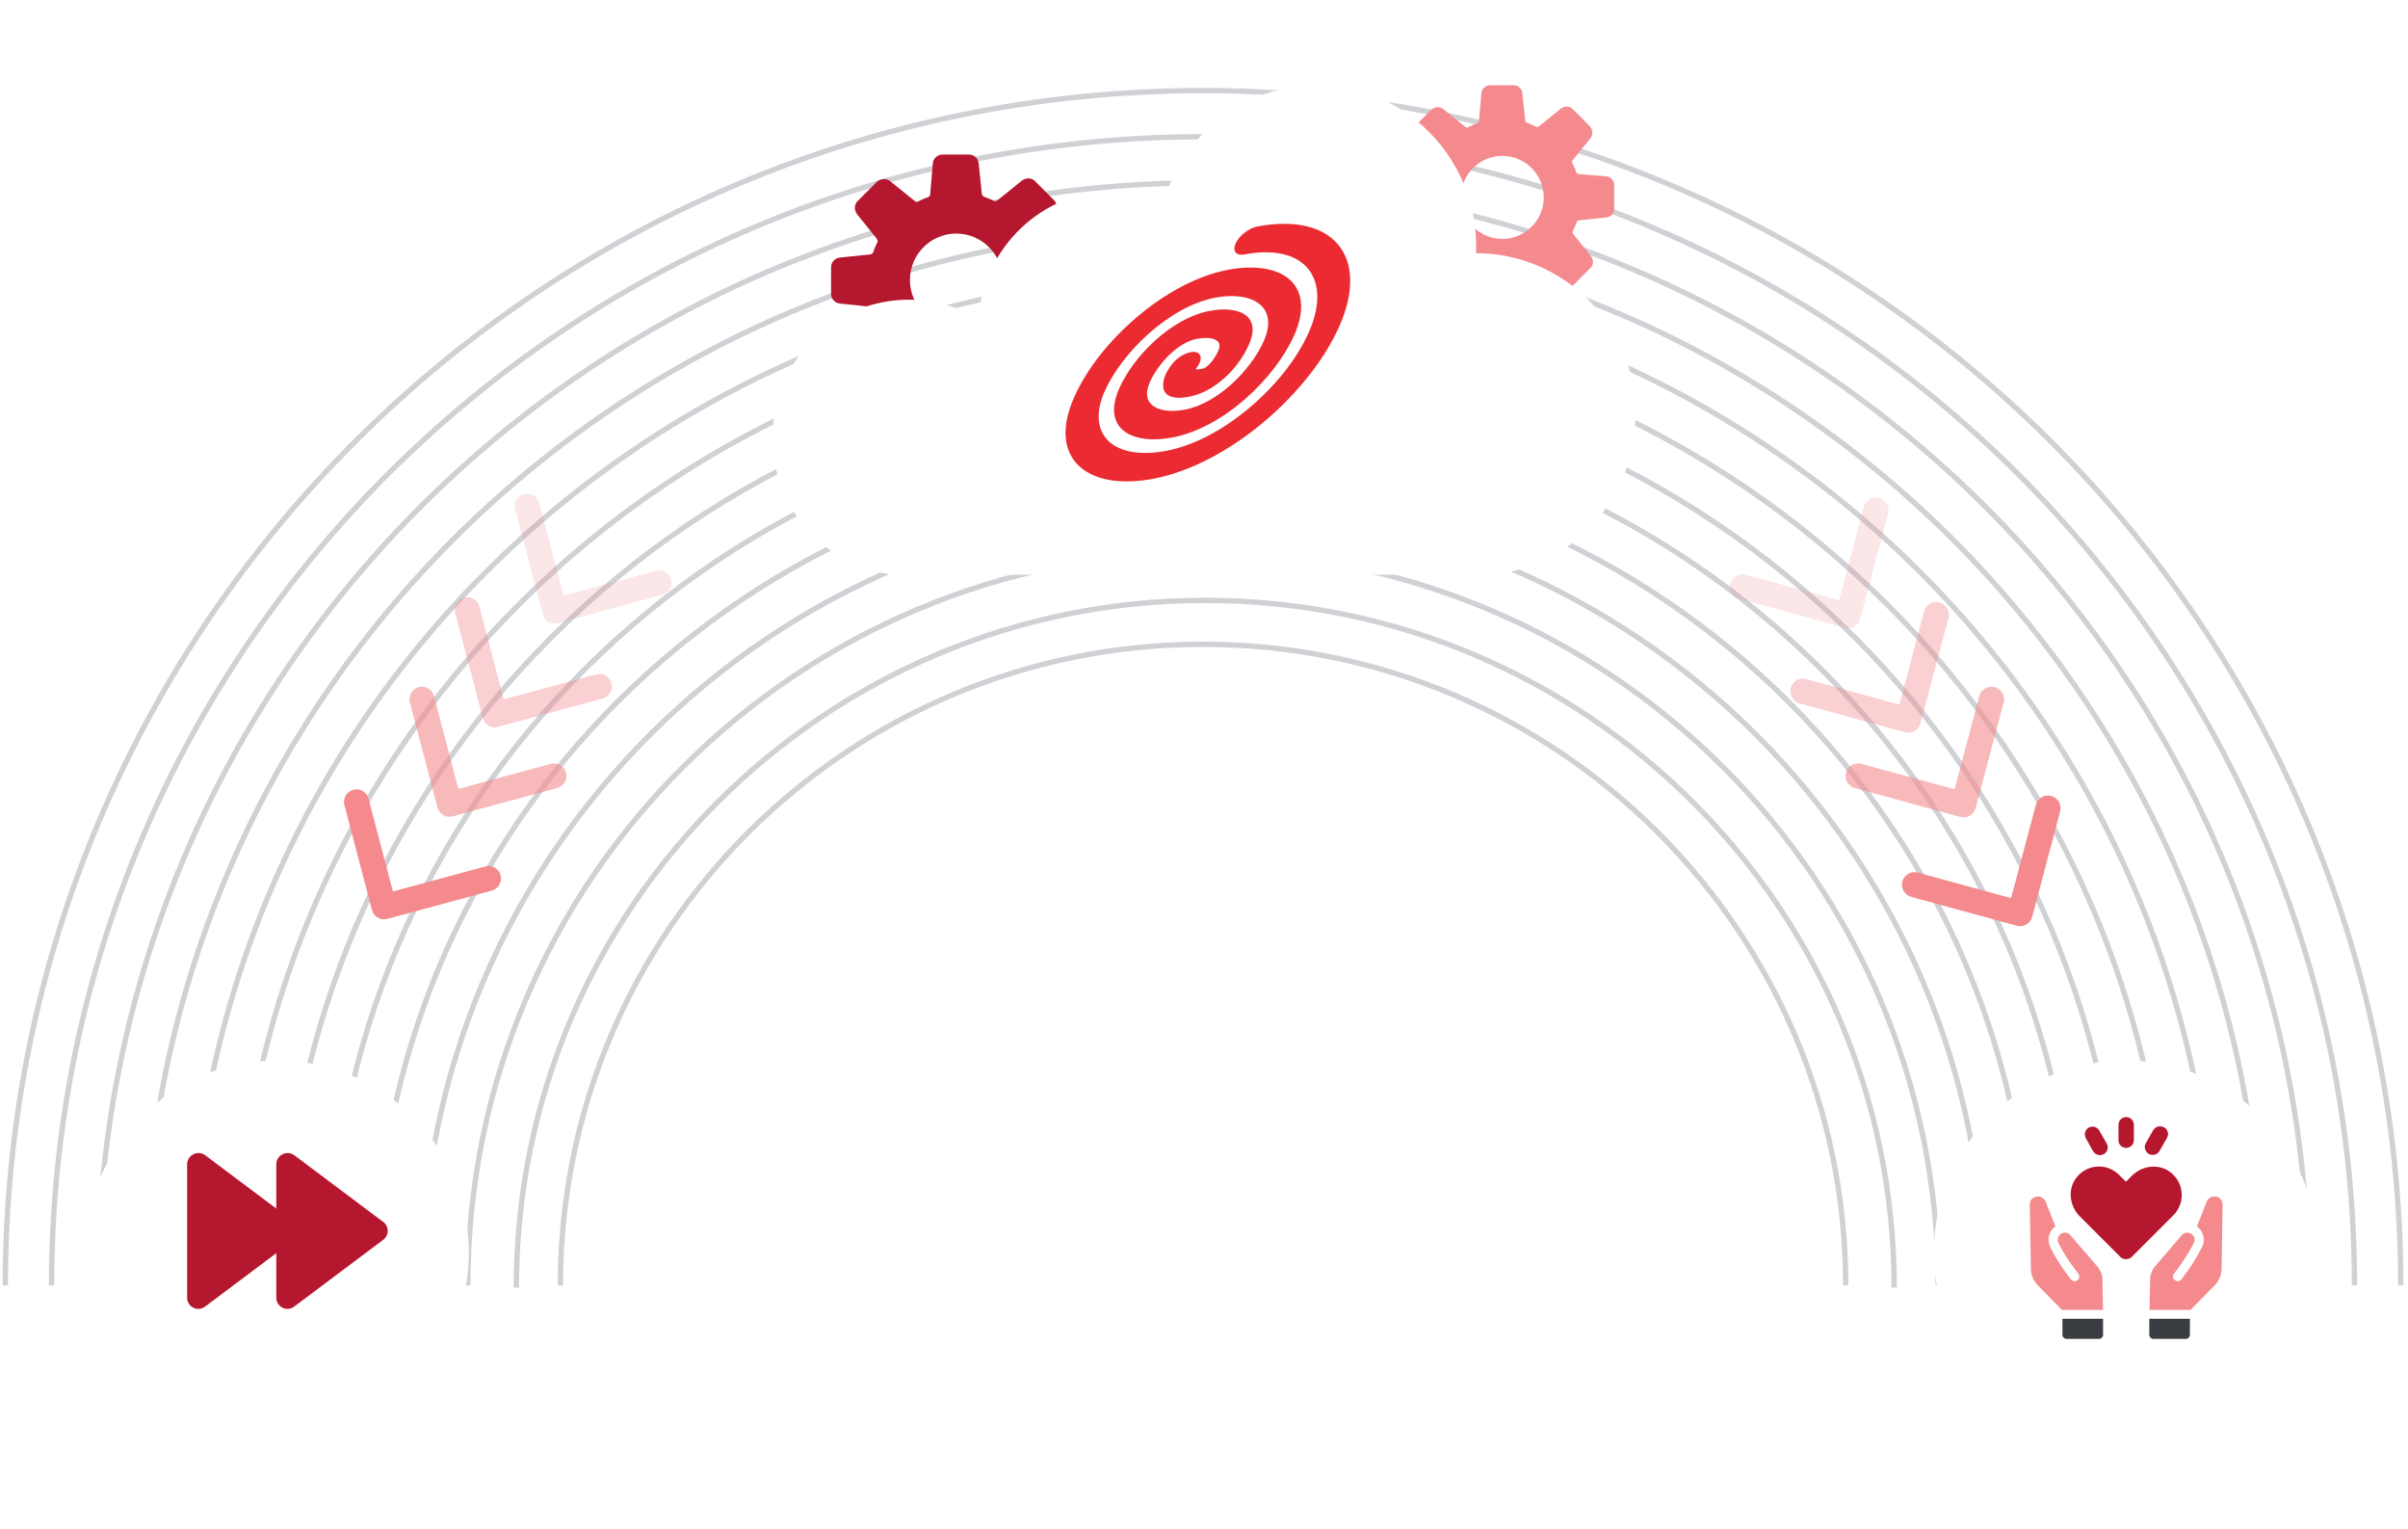 <svg width="452" height="287" viewBox="0 0 452 287" fill="none" xmlns="http://www.w3.org/2000/svg">
<path d="M450.633 241.218C450.633 117.386 349.98 17 225.817 17C101.654 17 1 117.386 1 241.218" stroke="#CFD1D4"/>
<path d="M441.952 241.22C441.952 122.169 345.185 25.66 225.816 25.66C106.449 25.66 9.682 122.169 9.682 241.22" stroke="#CFD1D4"/>
<path d="M433.27 241.217C433.27 126.949 340.391 34.316 225.817 34.316C111.243 34.316 18.363 126.949 18.363 241.217" stroke="#CFD1D4"/>
<path d="M424.589 241.218C424.589 131.733 335.596 42.977 225.818 42.977C116.039 42.977 27.047 131.733 27.047 241.218" stroke="#CFD1D4"/>
<path d="M415.906 241.22C415.906 136.516 330.8 51.637 225.817 51.637C120.833 51.637 35.727 136.516 35.727 241.22" stroke="#CFD1D4"/>
<path d="M407.223 241.221C407.223 141.299 326.005 60.297 225.816 60.297C125.627 60.297 44.408 141.299 44.408 241.221" stroke="#CFD1D4"/>
<path d="M398.543 241.218C398.543 146.078 321.212 68.953 225.818 68.953C130.425 68.953 53.092 146.078 53.092 241.218" stroke="#CFD1D4"/>
<path d="M389.86 241.219C389.86 150.862 316.415 77.613 225.816 77.613C135.217 77.613 61.772 150.862 61.772 241.219" stroke="#CFD1D4"/>
<path d="M381.179 241.218C381.179 155.642 311.621 86.269 225.817 86.269C140.013 86.269 70.455 155.642 70.455 241.218" stroke="#CFD1D4"/>
<path d="M372.497 241.219C372.497 160.426 306.827 94.93 225.817 94.93C144.807 94.93 79.137 160.426 79.137 241.219" stroke="#CFD1D4"/>
<path d="M363.814 241.216C363.814 165.205 302.03 103.586 225.815 103.586C149.6 103.586 87.816 165.205 87.816 241.216" stroke="#CFD1D4"/>
<path d="M355.554 241.636C355.554 170.406 297.658 112.664 226.238 112.664C154.818 112.664 96.922 170.406 96.922 241.636" stroke="#CFD1D4"/>
<path d="M346.453 241.22C346.453 174.772 292.443 120.906 225.818 120.906C159.194 120.906 105.184 174.772 105.184 241.22" stroke="#CFD1D4"/>
<path opacity="0.6" d="M367.96 153.3L348.163 147.893C346.903 147.549 346.153 146.25 346.487 144.991C346.821 143.733 348.113 142.991 349.372 143.335L366.889 148.119L371.533 130.609C371.867 129.35 373.159 128.608 374.418 128.952C375.677 129.296 376.427 130.595 376.093 131.854L370.844 151.645C370.677 152.274 370.271 152.773 369.749 153.073C369.227 153.373 368.589 153.472 367.96 153.3Z" fill="#F48A8E"/>
<path d="M378.569 173.718L358.772 168.311C357.512 167.967 356.762 166.668 357.097 165.409C357.431 164.151 358.722 163.409 359.981 163.753L377.498 168.537L382.143 151.026C382.477 149.768 383.768 149.026 385.027 149.37C386.286 149.714 387.036 151.013 386.702 152.272L381.453 172.063C381.286 172.692 380.88 173.191 380.358 173.491C379.836 173.791 379.199 173.89 378.569 173.718Z" fill="#F48A8E"/>
<path opacity="0.4" d="M357.604 137.406L337.807 131.999C336.548 131.655 335.797 130.356 336.132 129.097C336.466 127.838 337.757 127.097 339.016 127.44L356.533 132.225L361.178 114.714C361.512 113.455 362.803 112.714 364.062 113.058C365.321 113.401 366.071 114.701 365.738 115.959L360.488 135.75C360.321 136.379 359.915 136.879 359.393 137.179C358.871 137.478 358.234 137.578 357.604 137.406Z" fill="#F48A8E"/>
<path opacity="0.2" d="M346.284 117.8L326.487 112.393C325.227 112.049 324.477 110.75 324.812 109.491C325.145 108.233 326.437 107.491 327.696 107.835L345.213 112.619L349.857 95.109C350.192 93.85 351.483 93.108 352.742 93.452C354.001 93.796 354.751 95.095 354.417 96.354L349.168 116.145C349.001 116.774 348.595 117.273 348.073 117.573C347.551 117.873 346.913 117.972 346.284 117.8Z" fill="#F48A8E"/>
<path opacity="0.6" d="M82.116 151.533L76.938 131.83C76.608 130.576 77.353 129.286 78.601 128.949C79.849 128.611 81.127 129.353 81.457 130.606L86.038 148.041L103.398 143.342C104.646 143.005 105.924 143.747 106.253 145C106.583 146.253 105.838 147.542 104.59 147.88L84.971 153.191C84.347 153.359 83.716 153.258 83.199 152.958C82.682 152.658 82.28 152.159 82.116 151.533Z" fill="#F48A8E"/>
<path d="M69.826 170.787L64.649 151.083C64.319 149.83 65.064 148.54 66.312 148.203C67.56 147.865 68.838 148.607 69.168 149.86L73.749 167.295L91.109 162.596C92.356 162.258 93.635 163.001 93.964 164.253C94.294 165.506 93.549 166.796 92.301 167.134L72.681 172.444C72.058 172.613 71.427 172.512 70.91 172.212C70.393 171.912 69.991 171.413 69.826 170.787Z" fill="#F48A8E"/>
<path opacity="0.4" d="M90.635 134.74L85.457 115.037C85.128 113.783 85.872 112.493 87.121 112.156C88.368 111.818 89.647 112.56 89.976 113.813L94.558 131.248L111.917 126.549C113.165 126.212 114.444 126.954 114.773 128.207C115.102 129.46 114.358 130.749 113.11 131.087L93.49 136.398C92.866 136.566 92.235 136.465 91.719 136.165C91.202 135.865 90.8 135.366 90.635 134.74Z" fill="#F48A8E"/>
<path opacity="0.2" d="M101.875 115.275L96.698 95.572C96.368 94.318 97.113 93.028 98.361 92.691C99.608 92.353 100.887 93.096 101.216 94.348L105.798 111.783L123.157 107.084C124.405 106.747 125.684 107.489 126.013 108.742C126.343 109.995 125.598 111.285 124.35 111.622L104.73 116.933C104.106 117.101 103.475 117 102.959 116.7C102.442 116.4 102.04 115.902 101.875 115.275Z" fill="#F48A8E"/>
<g filter="url(#filter0_d)">
<circle cx="399" cy="231" r="36" fill="white"/>
</g>
<path d="M393.663 237.624L388.58 231.752C388.361 231.489 388.011 231.314 387.66 231.314C387.31 231.27 386.959 231.402 386.696 231.665C386.258 232.059 386.127 232.716 386.39 233.242L386.521 233.505C387.31 235.039 388.186 236.485 389.238 237.843L390.114 239.026C390.246 239.201 390.333 239.464 390.289 239.683C390.246 239.902 390.114 240.121 389.939 240.253C389.764 240.384 389.501 240.472 389.282 240.428C389.062 240.384 388.843 240.253 388.712 240.078L387.836 238.895C386.74 237.449 385.776 235.915 384.987 234.294L384.856 234.031C384.243 232.804 384.505 231.27 385.557 230.35C385.645 230.262 385.732 230.219 385.82 230.175L383.98 225.486C383.761 224.961 383.235 224.566 382.665 224.522C382.227 224.479 381.789 224.654 381.482 224.917C381.131 225.223 381 225.618 381 226.056L381.219 238.15C381.219 239.289 381.701 240.34 382.49 241.173L387.047 245.818H394.759L394.627 239.946C394.583 239.07 394.233 238.281 393.663 237.624Z" fill="#F48A8E"/>
<path d="M387.135 250.508C387.135 250.902 387.485 251.253 387.88 251.253H394.014C394.408 251.253 394.759 250.902 394.759 250.508V247.484H387.135V250.508Z" fill="#3A3D42"/>
<path d="M416.709 224.914C416.403 224.608 415.965 224.476 415.526 224.52C414.957 224.564 414.431 224.958 414.212 225.484L412.372 230.172C412.459 230.216 412.547 230.304 412.634 230.348C413.686 231.268 413.949 232.801 413.336 234.028L413.204 234.291C412.372 235.913 411.408 237.446 410.356 238.892L409.48 240.075C409.348 240.25 409.129 240.382 408.91 240.426C408.691 240.47 408.428 240.382 408.253 240.25C408.077 240.119 407.946 239.9 407.902 239.681C407.858 239.462 407.946 239.199 408.077 239.024L408.954 237.84C409.962 236.482 410.882 234.992 411.67 233.503L411.802 233.24C412.065 232.714 411.933 232.057 411.495 231.662C411.188 231.399 410.838 231.312 410.487 231.312C410.137 231.355 409.83 231.487 409.567 231.75L404.528 237.621C403.959 238.279 403.652 239.067 403.608 239.944L403.477 245.815H411.188L415.745 241.171C416.534 240.382 416.972 239.286 417.016 238.147L417.191 226.054C417.191 225.615 417.06 225.221 416.709 224.914Z" fill="#F48A8E"/>
<path d="M403.438 250.508C403.438 250.902 403.788 251.253 404.182 251.253H410.317C410.711 251.253 411.062 250.902 411.062 250.508V247.484H403.438V250.508Z" fill="#3A3D42"/>
<path d="M407.553 220.095C405.406 218.298 402.164 218.649 400.192 220.621L399.053 221.76L397.782 220.489C395.547 218.254 391.866 218.386 389.851 220.884C388.054 223.031 388.405 226.273 390.377 228.245L398.001 235.869C398.571 236.439 399.535 236.439 400.148 235.869L407.948 228.07C410.182 225.835 410.051 222.154 407.553 220.095Z" fill="#B5172F"/>
<path d="M399.1 215.409C399.889 215.409 400.546 214.752 400.546 213.963V211.071C400.546 210.282 399.889 209.625 399.1 209.625C398.312 209.625 397.654 210.282 397.654 211.071V213.919C397.611 214.752 398.268 215.409 399.1 215.409Z" fill="#B5172F"/>
<path d="M392.875 216.023C393.138 216.461 393.62 216.768 394.146 216.768C394.409 216.768 394.672 216.68 394.891 216.592C395.242 216.417 395.461 216.067 395.592 215.716C395.68 215.322 395.636 214.927 395.461 214.621L394.058 212.167C393.883 211.816 393.533 211.597 393.182 211.466C392.788 211.378 392.393 211.422 392.087 211.597C391.736 211.772 391.517 212.123 391.386 212.473C391.298 212.868 391.342 213.262 391.517 213.569L392.875 216.023Z" fill="#B5172F"/>
<path d="M403.347 216.549C403.566 216.681 403.829 216.725 404.092 216.725C404.618 216.725 405.1 216.462 405.363 215.98L406.765 213.526C406.94 213.175 407.028 212.781 406.896 212.43C406.809 212.036 406.546 211.729 406.195 211.554C405.494 211.16 404.618 211.379 404.18 212.08L402.778 214.534C402.383 215.235 402.646 216.111 403.347 216.549Z" fill="#B5172F"/>
<g filter="url(#filter1_d)">
<circle cx="52" cy="231" r="36" fill="white"/>
</g>
<path d="M55.205 216.759C54.904 216.546 54.552 216.416 54.185 216.383C53.818 216.35 53.448 216.415 53.114 216.571C52.749 216.73 52.438 216.989 52.215 217.319C51.993 217.649 51.869 218.035 51.859 218.432V226.799L38.472 216.759C38.171 216.546 37.819 216.416 37.451 216.383C37.084 216.35 36.714 216.415 36.38 216.571C36.016 216.73 35.704 216.989 35.482 217.319C35.259 217.649 35.136 218.035 35.125 218.432V243.533C35.126 243.919 35.234 244.298 35.437 244.626C35.64 244.955 35.931 245.221 36.275 245.395C36.564 245.551 36.888 245.63 37.217 245.625C37.669 245.625 38.11 245.478 38.472 245.206L51.859 235.166V243.533C51.86 243.919 51.968 244.298 52.171 244.626C52.374 244.955 52.664 245.221 53.009 245.395C53.298 245.551 53.622 245.63 53.95 245.625C54.403 245.625 54.843 245.478 55.205 245.206L71.939 232.656C72.199 232.461 72.41 232.209 72.555 231.918C72.7 231.628 72.776 231.307 72.776 230.983C72.776 230.658 72.7 230.338 72.555 230.047C72.41 229.757 72.199 229.504 71.939 229.309L55.205 216.759Z" fill="#B5172F"/>
<path d="M275.566 50.209C276.102 50.478 276.728 50.746 277.264 50.925C277.443 51.015 277.532 51.105 277.621 51.373L278.157 56.567C278.247 57.373 278.962 58 279.766 58H284.234C285.038 58 285.753 57.373 285.843 56.567L286.379 51.373C286.379 51.194 286.557 51.015 286.736 50.925C287.362 50.746 287.898 50.478 288.434 50.209C288.613 50.119 288.791 50.119 288.97 50.298L293.081 53.612C293.706 54.149 294.689 54.06 295.315 53.522L298.532 50.298C299.157 49.672 299.157 48.776 298.621 48.06L295.315 43.94C295.226 43.761 295.136 43.582 295.226 43.403C295.494 42.866 295.762 42.239 295.94 41.702C296.03 41.522 296.119 41.433 296.387 41.343L301.57 40.806C302.374 40.716 303 40 303 39.194V34.716C303 33.91 302.374 33.194 301.57 33.105L296.298 32.657C296.119 32.657 295.94 32.478 295.851 32.298C295.672 31.672 295.404 31.134 295.136 30.597C295.047 30.418 295.047 30.239 295.226 30.06L298.532 25.94C299.068 25.313 298.979 24.328 298.443 23.701L295.226 20.478C294.6 19.851 293.706 19.851 292.991 20.388L288.881 23.701C288.702 23.791 288.523 23.881 288.345 23.791C287.809 23.522 287.183 23.254 286.647 23.075C286.468 22.985 286.379 22.895 286.289 22.627L285.753 17.433C285.664 16.627 284.949 16 284.145 16H279.677C278.872 16 278.157 16.627 278.068 17.433L277.621 22.716C277.621 22.895 277.443 23.075 277.264 23.164C276.638 23.343 276.102 23.612 275.566 23.881C275.387 23.97 275.209 23.97 275.03 23.791L270.919 20.478C270.294 19.94 269.311 20.03 268.685 20.567L265.468 23.791C264.843 24.418 264.843 25.313 265.379 26.03L268.685 30.149C268.774 30.328 268.864 30.508 268.774 30.687C268.506 31.224 268.238 31.851 268.06 32.388C267.97 32.567 267.881 32.657 267.613 32.746L262.43 33.284C261.626 33.373 261 34.09 261 34.895V39.373C261 40.179 261.626 40.895 262.43 40.985L267.613 41.522C267.791 41.522 267.97 41.702 268.06 41.881C268.238 42.508 268.506 43.045 268.774 43.582C268.864 43.761 268.864 43.94 268.685 44.119L265.379 48.239C264.843 48.866 264.932 49.851 265.468 50.478L268.685 53.702C269.311 54.328 270.204 54.328 270.919 53.791L275.03 50.478C275.209 50.209 275.387 50.119 275.566 50.209ZM282 29.254C286.289 29.254 289.774 32.746 289.774 37.045C289.774 41.343 286.289 44.836 282 44.836C277.711 44.836 274.226 41.343 274.226 37.045C274.226 32.746 277.711 29.254 282 29.254Z" fill="#F48A8E"/>
<path d="M172.3 67.281C172.9 67.582 173.6 67.883 174.2 68.083C174.4 68.183 174.5 68.284 174.6 68.584L175.2 74.397C175.3 75.299 176.1 76 177 76H182C182.9 76 183.7 75.299 183.8 74.397L184.4 68.584C184.4 68.384 184.6 68.183 184.8 68.083C185.5 67.883 186.1 67.582 186.7 67.281C186.9 67.181 187.1 67.181 187.3 67.382L191.9 71.09C192.6 71.691 193.7 71.591 194.4 70.989L198 67.382C198.7 66.68 198.7 65.678 198.1 64.876L194.4 60.267C194.3 60.066 194.2 59.866 194.3 59.665C194.6 59.064 194.9 58.362 195.1 57.761C195.2 57.561 195.3 57.461 195.6 57.36L201.4 56.759C202.3 56.659 203 55.857 203 54.955V49.945C203 49.043 202.3 48.241 201.4 48.141L195.5 47.64C195.3 47.64 195.1 47.439 195 47.239C194.8 46.537 194.5 45.936 194.2 45.335C194.1 45.134 194.1 44.934 194.3 44.733L198 40.124C198.6 39.422 198.5 38.32 197.9 37.618L194.3 34.011C193.6 33.309 192.6 33.309 191.8 33.91L187.2 37.618C187 37.718 186.8 37.819 186.6 37.719C186 37.418 185.3 37.117 184.7 36.917C184.5 36.817 184.4 36.716 184.3 36.416L183.7 30.603C183.6 29.701 182.8 29 181.9 29H176.9C176 29 175.2 29.701 175.1 30.603L174.6 36.516C174.6 36.716 174.4 36.917 174.2 37.017C173.5 37.218 172.9 37.518 172.3 37.819C172.1 37.919 171.9 37.919 171.7 37.719L167.1 34.011C166.4 33.409 165.3 33.51 164.6 34.111L161 37.719C160.3 38.42 160.3 39.422 160.9 40.224L164.6 44.834C164.7 45.034 164.8 45.234 164.7 45.435C164.4 46.036 164.1 46.738 163.9 47.339C163.8 47.539 163.7 47.64 163.4 47.74L157.6 48.341C156.7 48.441 156 49.243 156 50.145V55.156C156 56.058 156.7 56.859 157.6 56.959L163.4 57.561C163.6 57.561 163.8 57.761 163.9 57.962C164.1 58.663 164.4 59.264 164.7 59.866C164.8 60.066 164.8 60.267 164.6 60.467L160.9 65.077C160.3 65.778 160.4 66.881 161 67.582L164.6 71.19C165.3 71.891 166.3 71.891 167.1 71.29L171.7 67.582C171.9 67.281 172.1 67.181 172.3 67.281ZM179.5 43.832C184.3 43.832 188.2 47.74 188.2 52.55C188.2 57.36 184.3 61.269 179.5 61.269C174.7 61.269 170.8 57.36 170.8 52.55C170.8 47.74 174.7 43.832 179.5 43.832Z" fill="#B5172F"/>
<g filter="url(#filter2_d)">
<path fill-rule="evenodd" clip-rule="evenodd" d="M277.091 42.242C277.091 42.67 277.076 43.094 277.059 43.516C277.07 43.516 277.081 43.515 277.091 43.515C293.609 43.515 307 57.055 307 73.758C307 90.46 293.609 104 277.091 104C276.06 104 275.041 103.946 274.036 103.843H173.383C172.467 103.945 171.536 104 170.593 104C156.459 104 145 92.413 145 78.12C145 63.827 156.459 52.241 170.593 52.241C175.367 52.241 179.831 53.566 183.656 55.865C184.568 42.411 195.643 31.782 209.182 31.782C212.481 31.782 215.632 32.421 218.529 33.57C222.216 21.096 233.646 12 247.183 12C263.701 12 277.091 25.54 277.091 42.242Z" fill="white"/>
</g>
<path fill-rule="evenodd" clip-rule="evenodd" d="M235.966 42.519C234.39 42.823 232.587 44.235 231.934 45.687C231.286 47.125 232.035 48.052 233.613 47.743C244.816 45.601 250.215 52.191 245.64 62.435C243.285 67.707 238.793 73.205 233.311 77.518C228.572 81.241 223.636 83.688 219.03 84.579C208.962 86.53 203.74 81.489 207.387 73.35C210.565 66.257 219.366 57.557 228.05 55.873C234.789 54.565 240.206 57.32 237.194 64.064C234.804 69.407 228.651 75.651 222.486 76.855C217.676 77.797 213.874 76.124 215.84 71.707C217.365 68.275 221.062 64.297 224.604 63.594C226.898 63.134 229.691 63.495 228.726 65.74C228.201 66.963 226.899 68.902 225.794 69.174C224.954 69.367 224.593 69.325 224.508 69.285C224.514 69.213 224.521 69.174 224.527 69.151C224.544 69.122 224.573 69.084 224.631 69.003C225.746 67.537 225.6 66.219 224.307 66.049C223.013 65.885 221.063 66.936 219.949 68.404C218.93 69.739 218.448 70.812 218.343 71.985C218.133 74.309 220.161 75.19 223.773 74.321C228.035 73.309 232.442 69.285 234.488 64.54C236.838 59.085 232.333 57.288 226.904 58.373C219.785 59.796 212.778 66.842 210.114 72.828C206.699 80.509 212.535 83.565 220.156 82.08C229.897 80.171 239.375 70.858 242.911 62.947C244.948 58.402 244.62 54.65 241.988 52.386C239.591 50.317 235.358 49.686 230.386 50.65C224.853 51.724 218.769 54.917 213.256 59.633C208.083 64.057 203.966 69.325 201.671 74.455C199.181 80.01 199.502 84.639 202.58 87.48C205.491 90.176 210.503 91.002 216.69 89.803C222.757 88.622 229.51 85.294 235.703 80.424C242.686 74.932 248.393 67.967 251.361 61.315C257.215 48.207 250.31 39.775 235.966 42.519Z" fill="#EB2A31"/>
<defs>
<filter id="filter0_d" x="347" y="183" width="104" height="104" filterUnits="userSpaceOnUse" color-interpolation-filters="sRGB">
<feFlood flood-opacity="0" result="BackgroundImageFix"/>
<feColorMatrix in="SourceAlpha" type="matrix" values="0 0 0 0 0 0 0 0 0 0 0 0 0 0 0 0 0 0 127 0" result="hardAlpha"/>
<feOffset dy="4"/>
<feGaussianBlur stdDeviation="8"/>
<feColorMatrix type="matrix" values="0 0 0 0 0 0 0 0 0 0 0 0 0 0 0 0 0 0 0.14 0"/>
<feBlend mode="normal" in2="BackgroundImageFix" result="effect1_dropShadow"/>
<feBlend mode="normal" in="SourceGraphic" in2="effect1_dropShadow" result="shape"/>
</filter>
<filter id="filter1_d" x="0" y="183" width="104" height="104" filterUnits="userSpaceOnUse" color-interpolation-filters="sRGB">
<feFlood flood-opacity="0" result="BackgroundImageFix"/>
<feColorMatrix in="SourceAlpha" type="matrix" values="0 0 0 0 0 0 0 0 0 0 0 0 0 0 0 0 0 0 127 0" result="hardAlpha"/>
<feOffset dy="4"/>
<feGaussianBlur stdDeviation="8"/>
<feColorMatrix type="matrix" values="0 0 0 0 0 0 0 0 0 0 0 0 0 0 0 0 0 0 0.14 0"/>
<feBlend mode="normal" in2="BackgroundImageFix" result="effect1_dropShadow"/>
<feBlend mode="normal" in="SourceGraphic" in2="effect1_dropShadow" result="shape"/>
</filter>
<filter id="filter2_d" x="129" y="0" width="194" height="124" filterUnits="userSpaceOnUse" color-interpolation-filters="sRGB">
<feFlood flood-opacity="0" result="BackgroundImageFix"/>
<feColorMatrix in="SourceAlpha" type="matrix" values="0 0 0 0 0 0 0 0 0 0 0 0 0 0 0 0 0 0 127 0" result="hardAlpha"/>
<feOffset dy="4"/>
<feGaussianBlur stdDeviation="8"/>
<feColorMatrix type="matrix" values="0 0 0 0 0 0 0 0 0 0 0 0 0 0 0 0 0 0 0.14 0"/>
<feBlend mode="normal" in2="BackgroundImageFix" result="effect1_dropShadow"/>
<feBlend mode="normal" in="SourceGraphic" in2="effect1_dropShadow" result="shape"/>
</filter>
</defs>
</svg>
